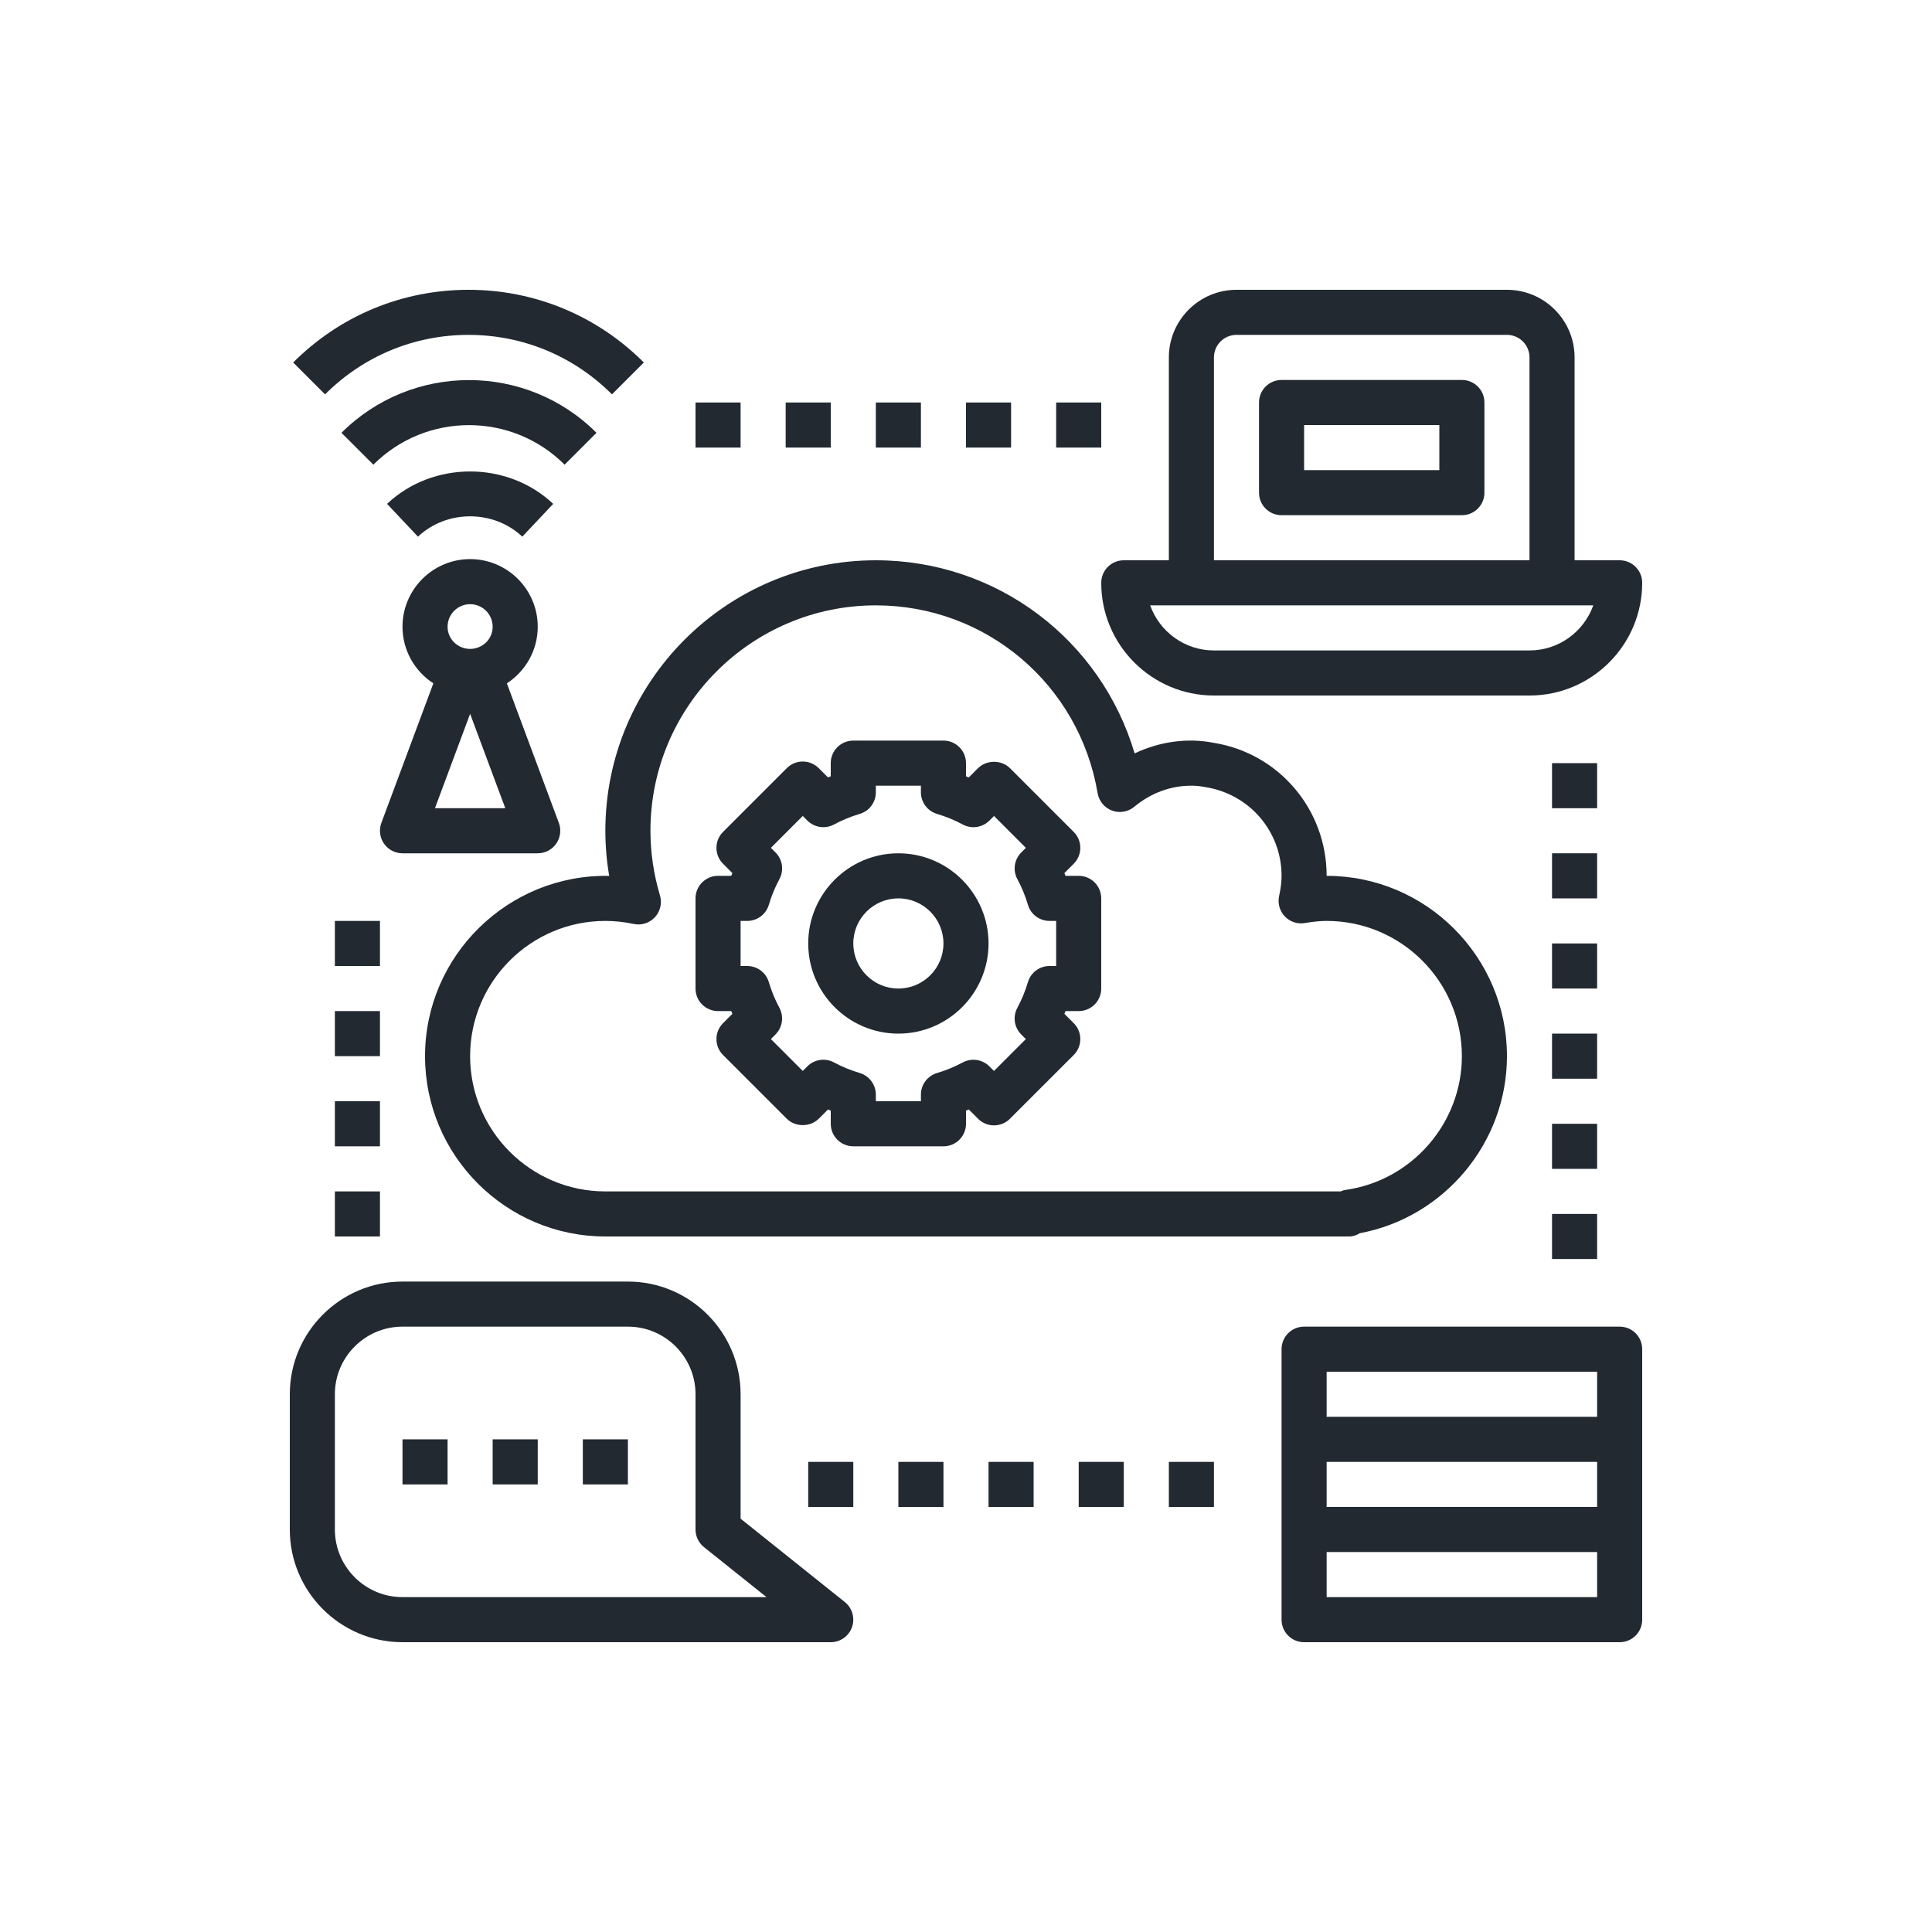 <?xml version="1.0" encoding="utf-8"?>
<!-- Generator: Adobe Illustrator 16.0.0, SVG Export Plug-In . SVG Version: 6.00 Build 0)  -->
<!DOCTYPE svg PUBLIC "-//W3C//DTD SVG 1.1//EN" "http://www.w3.org/Graphics/SVG/1.1/DTD/svg11.dtd">
<svg version="1.1" id="Capa_1" xmlns="http://www.w3.org/2000/svg" xmlns:xlink="http://www.w3.org/1999/xlink" x="0px" y="0px"
	 width="150px" height="150px" viewBox="-40 -40 150 150" enable-background="new -40 -40 150 150" xml:space="preserve">
<g>
	<path fill="#222931" d="M85.75,3.5h-3.5v-15.75c0-2.895-2.355-5.25-5.25-5.25H56c-2.895,0-5.25,2.355-5.25,5.25V3.5h-3.5
		c-0.969,0-1.75,0.782-1.75,1.75c0,4.825,3.926,8.75,8.75,8.75h24.5c4.824,0,8.75-3.925,8.75-8.75C87.5,4.282,86.719,3.5,85.75,3.5z
		 M54.25-12.25c0-0.966,0.785-1.75,1.75-1.75h21c0.965,0,1.75,0.784,1.75,1.75V3.5h-24.5V-12.25z M78.75,10.5h-24.5
		c-2.281,0-4.227-1.463-4.951-3.5H52.5h28h3.201C82.977,9.037,81.031,10.5,78.75,10.5z"/>
	<path fill="#222931" d="M73.5-10.5h-14c-0.969,0-1.75,0.782-1.75,1.75v7C57.75-0.782,58.531,0,59.5,0h14
		c0.969,0,1.75-0.782,1.75-1.75v-7C75.25-9.718,74.469-10.5,73.5-10.5z M71.75-3.5h-10.5V-7h10.5V-3.5z"/>
	<path fill="#222931" d="M17.5,77.91v-9.66c0-4.824-3.925-8.75-8.75-8.75h-17.5c-4.825,0-8.75,3.926-8.75,8.75v10.5
		c0,4.824,3.925,8.75,8.75,8.75H24.5c0.744,0,1.405-0.471,1.65-1.172c0.245-0.699,0.022-1.48-0.557-1.945L17.5,77.91z M-8.75,84
		c-2.895,0-5.25-2.355-5.25-5.25v-10.5c0-2.895,2.355-5.25,5.25-5.25h17.5c2.895,0,5.25,2.355,5.25,5.25v10.5
		c0,0.531,0.241,1.035,0.656,1.367L19.511,84H-8.75z"/>
	<rect x="-8.75" y="71.75" fill="#222931" width="3.5" height="3.5"/>
	<rect x="-1.75" y="71.75" fill="#222931" width="3.5" height="3.5"/>
	<rect x="5.25" y="71.75" fill="#222931" width="3.5" height="3.5"/>
	<path fill="#222931" d="M-8.75,26.25h10.5c0.572,0,1.111-0.28,1.437-0.753c0.327-0.471,0.402-1.07,0.203-1.607l-4.037-10.835
		c1.44-0.938,2.397-2.553,2.397-4.396c0-2.895-2.355-5.25-5.25-5.25s-5.25,2.355-5.25,5.25c0,1.841,0.957,3.458,2.396,4.396
		l-4.037,10.835c-0.199,0.537-0.122,1.137,0.203,1.607C-9.861,25.97-9.322,26.25-8.75,26.25z M-6.231,22.75l2.731-7.329l2.731,7.329
		H-6.231z M-3.5,6.909c0.966,0,1.75,0.784,1.75,1.75c0,0.906-0.698,1.627-1.58,1.715c-0.112,0.011-0.226,0.011-0.338,0
		C-4.552,10.286-5.25,9.565-5.25,8.659C-5.25,7.693-4.466,6.909-3.5,6.909z"/>
	<path fill="#222931" d="M-7.55,1.666c2.235-2.105,5.866-2.105,8.101,0L2.95-0.88c-3.554-3.354-9.345-3.354-12.899,0L-7.55,1.666z"
		/>
	<path fill="#222931" d="M3.836-3.922l2.475-2.475c-5.458-5.458-14.34-5.458-19.798,0l2.475,2.475
		C-6.92-8.017-0.257-8.017,3.836-3.922z"/>
	<path fill="#222931" d="M7.513-9.382l2.475-2.475C6.349-15.494,1.516-17.5-3.624-17.5s-9.976,2.004-13.613,5.644l2.475,2.475
		C-11.783-12.36-7.829-14-3.624-14S4.536-12.36,7.513-9.382z"/>
	<path fill="#222931" d="M85.75,63h-24.5c-0.969,0-1.75,0.781-1.75,1.75v7v7v7c0,0.969,0.781,1.75,1.75,1.75h24.5
		c0.969,0,1.75-0.781,1.75-1.75v-7v-7v-7C87.5,63.781,86.719,63,85.75,63z M63,73.5h21V77H63V73.5z M63,66.5h21V70H63V66.5z M84,84
		H63v-3.5h21V84z"/>
	<path fill="#222931" d="M29.75,40.25c3.86,0,7-3.14,7-7s-3.14-7-7-7s-7,3.14-7,7S25.89,40.25,29.75,40.25z M29.75,29.75
		c1.931,0,3.5,1.569,3.5,3.5s-1.569,3.5-3.5,3.5s-3.5-1.569-3.5-3.5S27.819,29.75,29.75,29.75z"/>
	<path fill="#222931" d="M15.75,38.5h1.022c0.029,0.072,0.058,0.144,0.089,0.214l-0.723,0.723c-0.329,0.329-0.513,0.771-0.513,1.237
		c0,0.464,0.184,0.91,0.513,1.237l4.95,4.95c0.656,0.656,1.818,0.656,2.475,0l0.723-0.723c0.07,0.031,0.143,0.06,0.214,0.09v1.021
		c0,0.968,0.782,1.75,1.75,1.75h7c0.968,0,1.75-0.782,1.75-1.75v-1.021c0.071-0.03,0.144-0.059,0.214-0.09l0.723,0.723
		c0.329,0.329,0.771,0.513,1.237,0.513c0.465,0,0.91-0.184,1.236-0.513l4.951-4.95c0.33-0.329,0.514-0.773,0.514-1.237
		c0-0.466-0.184-0.91-0.514-1.237l-0.723-0.723c0.031-0.07,0.061-0.142,0.088-0.214h1.023c0.969,0,1.75-0.782,1.75-1.75v-7
		c0-0.968-0.781-1.75-1.75-1.75h-1.023c-0.027-0.072-0.057-0.144-0.088-0.214l0.723-0.723c0.33-0.329,0.514-0.771,0.514-1.237
		c0-0.464-0.184-0.91-0.514-1.237l-4.951-4.95c-0.656-0.658-1.816-0.654-2.474,0l-0.723,0.723c-0.07-0.031-0.143-0.06-0.214-0.09
		V19.25c0-0.968-0.782-1.75-1.75-1.75h-7c-0.968,0-1.75,0.782-1.75,1.75v1.021c-0.071,0.03-0.144,0.059-0.214,0.09l-0.723-0.723
		c-0.329-0.329-0.771-0.513-1.237-0.513c-0.465,0-0.91,0.184-1.237,0.513l-4.95,4.95c-0.329,0.329-0.513,0.773-0.513,1.237
		c0,0.466,0.184,0.91,0.513,1.237l0.723,0.723c-0.031,0.07-0.06,0.142-0.089,0.214H15.75C14.782,28,14,28.782,14,29.75v7
		C14,37.718,14.782,38.5,15.75,38.5z M17.5,31.5h0.515c0.773,0,1.456-0.508,1.677-1.25c0.213-0.712,0.488-1.382,0.82-1.993
		c0.369-0.682,0.248-1.525-0.301-2.073l-0.359-0.358l2.475-2.475l0.359,0.358c0.548,0.55,1.395,0.67,2.073,0.301
		c0.611-0.33,1.279-0.607,1.993-0.82C27.492,22.971,28,22.288,28,21.515V21h3.5v0.515c0,0.773,0.508,1.456,1.25,1.677
		c0.712,0.213,1.382,0.488,1.993,0.82c0.681,0.367,1.522,0.248,2.073-0.301l0.359-0.359l2.473,2.475l-0.357,0.359
		c-0.549,0.546-0.67,1.391-0.301,2.073c0.33,0.611,0.607,1.279,0.82,1.993c0.219,0.74,0.9,1.248,1.674,1.248H42V35h-0.516
		c-0.773,0-1.455,0.508-1.676,1.25c-0.213,0.712-0.488,1.382-0.82,1.993c-0.369,0.682-0.248,1.525,0.301,2.073l0.359,0.358
		l-2.475,2.475l-0.359-0.358c-0.549-0.548-1.391-0.667-2.073-0.301c-0.611,0.33-1.279,0.607-1.993,0.82
		c-0.74,0.219-1.248,0.901-1.248,1.675V45.5H28v-0.515c0-0.773-0.508-1.456-1.25-1.677c-0.712-0.213-1.382-0.488-1.993-0.82
		c-0.681-0.367-1.523-0.248-2.073,0.301l-0.358,0.359l-2.475-2.475l0.358-0.359c0.548-0.546,0.67-1.391,0.301-2.073
		c-0.33-0.611-0.607-1.279-0.82-1.993C19.471,35.508,18.788,35,18.015,35H17.5V31.5z"/>
	<rect x="14" y="-8.75" fill="#222931" width="3.5" height="3.5"/>
	<rect x="21" y="-8.75" fill="#222931" width="3.5" height="3.5"/>
	<rect x="28" y="-8.75" fill="#222931" width="3.5" height="3.5"/>
	<rect x="35" y="-8.75" fill="#222931" width="3.5" height="3.5"/>
	<rect x="42" y="-8.75" fill="#222931" width="3.5" height="3.5"/>
	<rect x="80.5" y="19.25" fill="#222931" width="3.5" height="3.5"/>
	<rect x="80.5" y="26.25" fill="#222931" width="3.5" height="3.5"/>
	<rect x="80.5" y="54.25" fill="#222931" width="3.5" height="3.5"/>
	<rect x="50.75" y="73.5" fill="#222931" width="3.5" height="3.5"/>
	<rect x="43.75" y="73.5" fill="#222931" width="3.5" height="3.5"/>
	<rect x="36.75" y="73.5" fill="#222931" width="3.5" height="3.5"/>
	<rect x="29.75" y="73.5" fill="#222931" width="3.5" height="3.5"/>
	<rect x="22.75" y="73.5" fill="#222931" width="3.5" height="3.5"/>
	<rect x="-14" y="52.5" fill="#222931" width="3.5" height="3.5"/>
	<rect x="-14" y="45.5" fill="#222931" width="3.5" height="3.5"/>
	<rect x="-14" y="38.5" fill="#222931" width="3.5" height="3.5"/>
	<rect x="-14" y="31.5" fill="#222931" width="3.5" height="3.5"/>
	<rect x="80.5" y="47.25" fill="#222931" width="3.5" height="3.5"/>
	<rect x="80.5" y="40.25" fill="#222931" width="3.5" height="3.5"/>
	<rect x="80.5" y="33.25" fill="#222931" width="3.5" height="3.5"/>
	<path fill="#222931" d="M7,56h57.75c0.297,0,0.578-0.098,0.828-0.254C72.133,54.523,77,48.72,77,42c0-7.719-6.281-14-14-14
		c0-5.155-3.703-9.503-8.742-10.323c-2.098-0.418-4.266-0.086-6.166,0.817C45.48,9.669,37.402,3.5,28,3.5c-11.58,0-21,9.42-21,21
		c0,1.173,0.1,2.344,0.298,3.504C-0.523,27.852-7,34.181-7,42C-7,49.719-0.719,56,7,56z M7,31.5c0.727,0,1.467,0.079,2.2,0.236
		c0.606,0.129,1.231-0.07,1.649-0.527c0.419-0.453,0.567-1.095,0.391-1.687c-0.49-1.644-0.74-3.334-0.74-5.022
		C10.5,14.851,18.351,7,28,7c8.555,0,15.793,6.134,17.219,14.583c0.105,0.617,0.529,1.13,1.117,1.349
		c0.586,0.219,1.246,0.107,1.727-0.294C49.354,21.567,50.889,21,52.5,21c0.355,0,0.711,0.037,1.131,0.119
		c3.4,0.557,5.869,3.449,5.869,6.881c0,0.481-0.062,0.99-0.189,1.554c-0.127,0.571,0.037,1.168,0.438,1.591
		c0.4,0.422,0.982,0.62,1.566,0.52C61.969,31.553,62.504,31.5,63,31.5c5.791,0,10.5,4.709,10.5,10.5
		c0,5.194-3.879,9.656-9.021,10.383c-0.137,0.02-0.268,0.059-0.393,0.117H7C1.209,52.5-3.5,47.791-3.5,42S1.209,31.5,7,31.5z"/>
</g>
</svg>
